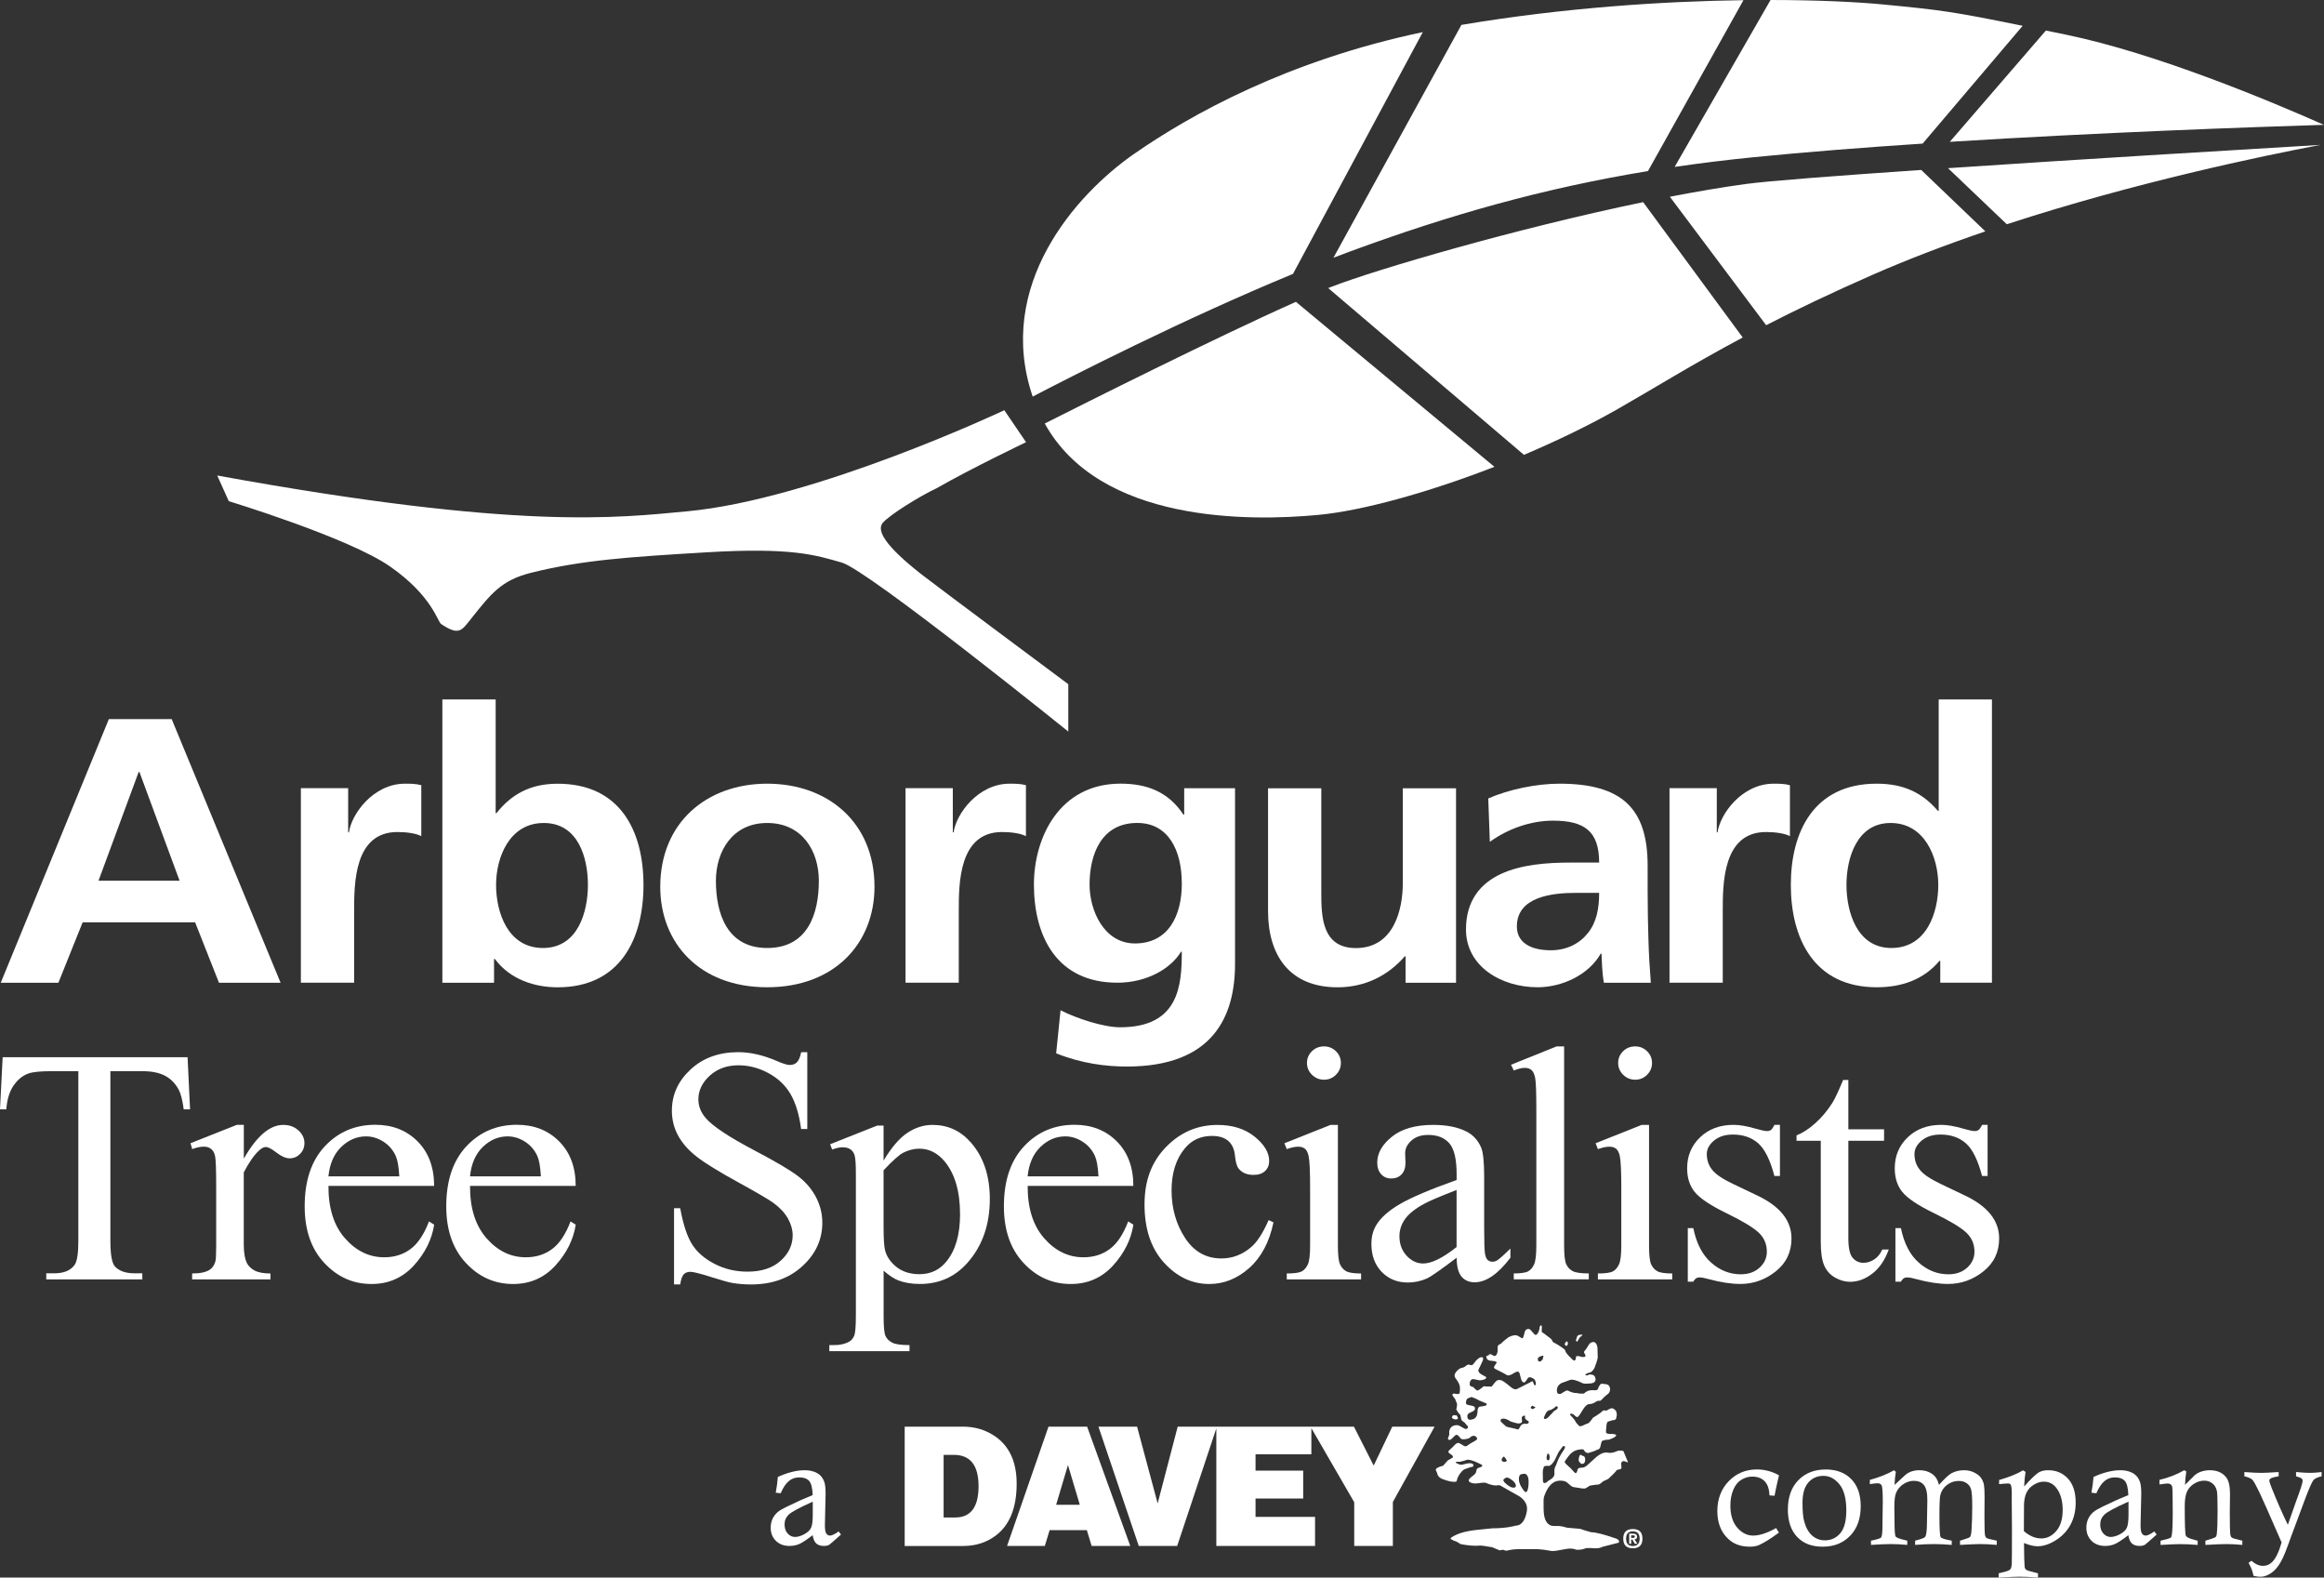 <?xml version="1.0" encoding="UTF-8"?><svg id="Layer_2" xmlns="http://www.w3.org/2000/svg" viewBox="0 0 561.24 380.87"><rect x="0" y="0" width="561.24" height="380.87" fill="#333333" stroke="none"/><defs><style>.cls-1{fill:#fff;}</style></defs><path class="cls-1" d="M52.46,114.8c72.94,13.29,96.74,10.2,113.43,8.65,30.98-2.87,76.65-24.41,76.65-24.41l5.25,7.72s-12.98,6.18-21.63,11.13c-4.02,1.86-11.44,6.49-12.98,8.35-1.55,1.85,.62,5.56,9.27,12.36,3.11,2.45,35.54,26.58,35.54,26.58v11.44s-48.34-38.98-54.7-40.8c-6.36-1.82-12.05-3.71-32.76-2.47-18.68,1.12-29.98,1.86-42.34,4.95-7.13,1.78-9.64,5.1-14.22,10.82-2.47,3.09-3.01,4.49-7.42,1.55-.93-.62-2.16-6.8-12.36-13.91-10-6.97-38.94-15.76-38.94-15.76l-2.78-6.18Z"/><path class="cls-1" d="M326.18,60.66c23.94-8.8,46.46-15.19,71.8-19.36L421.04,.04c-19.29,.26-43.43,1.81-68.11,5.97l-30.91,56.22c1.39-.53,2.78-1.07,4.15-1.57Zm97.29-22.7c12.55-1.26,26.57-2.35,40.84-3.29l24.16-28.44c-17.04-3.47-19.65-3.79-33.79-5.16-5.99-.58-15.44-1.06-27.1-1.07l-23.16,40.3c6.15-.9,12.48-1.69,19.04-2.34ZM343.61,7.75c-32.78,6.9-56.12,19.95-69.73,29.4-14.13,9.82-33.6,31.8-24.49,58.6,8.53-4.45,36.24-18.65,62.86-29.62l31.35-58.37Zm217.63,22.4c-12.95-5.75-40.52-17.29-62.36-21.79-1.7-.35-3.3-.68-4.8-.99l-23.21,26.87c36.35-2.27,73.1-3.57,90.37-4.1Zm-239.52,39.02c-.3,.12-.64,.25-.96,.38l47.27,40.26c7.85-3.33,15.59-7.05,22.61-11.04,8.77-4.99,17.66-10.59,30.22-17.29l-24.04-32.68c-30.97,6.42-64.48,16.27-75.09,20.37Zm162.92-15.03c30.87-10.08,61.54-16.47,75.76-19.16-21.83,1.3-59.2,3.55-89.96,5.62l14.21,13.55Zm-232.34,48.1c13.27,23.99,49.29,23.67,66.18,22.06,10.41-.99,26.28-5.33,42.42-11.6l-47.94-39.83c-18.99,8.45-51.16,24.58-60.66,29.38Zm169.15-57.8c-5.72,.79-11.86,1.84-18.18,3.06l23.25,31.01c7.23-3.71,15.62-7.74,25.73-12.18,8.71-3.82,17.93-7.31,27.21-10.47l-15.49-14.83c-20.5,1.4-37.11,2.66-42.52,3.41Z"/><g><path class="cls-1" d="M26.29,173.61h15.17l26.3,63.65h-14.88l-5.76-14.59H19.96l-5.86,14.59H.18l26.11-63.65Zm7.39,12.76h-.19l-9.7,26.26h19.58l-9.7-26.26Z"/><path class="cls-1" d="M72.66,190.29h11.42v10.67h.19c.58-4.38,5.86-11.76,13.53-11.76,1.25,0,2.59,0,3.94,.36v12.31c-1.15-.64-3.46-1-5.76-1-10.46,0-10.46,12.4-10.46,19.15v17.23h-12.86v-46.96Z"/><path class="cls-1" d="M106.84,168.87h12.86v27.45h.19c3.55-4.47,8.06-7.11,14.78-7.11,15.17,0,20.73,11.49,20.73,24.44s-5.57,24.71-20.73,24.71c-5.47,0-11.42-1.82-15.17-6.84h-.19v5.74h-12.48v-68.39Zm24.29,60c8.45,0,10.85-8.75,10.85-15.23s-2.3-14.95-10.66-14.95-11.52,8.39-11.52,14.95,2.79,15.23,11.33,15.23Z"/><path class="cls-1" d="M185.27,189.2c14.69,0,25.92,9.39,25.92,24.89,0,13.5-9.5,24.26-25.92,24.26s-25.82-10.76-25.82-24.26c0-15.5,11.23-24.89,25.82-24.89Zm0,39.67c9.89,0,12.48-8.39,12.48-16.23,0-7.2-4.03-13.95-12.48-13.95s-12.38,6.93-12.38,13.95c0,7.75,2.59,16.23,12.38,16.23Z"/><path class="cls-1" d="M218.68,190.29h11.42v10.67h.19c.58-4.38,5.86-11.76,13.53-11.76,1.25,0,2.59,0,3.94,.36v12.31c-1.15-.64-3.46-1-5.76-1-10.46,0-10.46,12.4-10.46,19.15v17.23h-12.86v-46.96Z"/><path class="cls-1" d="M298.26,190.29v42.4c0,12.77-5.38,24.8-26.11,24.8-5.09,0-10.94-.73-17.09-3.19l1.06-10.4c3.94,2.01,10.37,4.11,14.4,4.11,14.21,0,14.88-10.12,14.88-18.24h-.19c-2.4,4.01-8.16,7.48-15.36,7.48-14.59,0-20.16-11.12-20.16-23.71,0-11.31,6.14-24.35,20.93-24.35,6.53,0,11.62,2.1,15.17,7.48h.19v-6.38h12.29Zm-12.86,22.98c0-8.02-3.26-14.59-10.75-14.59-8.73,0-11.52,7.66-11.52,14.87,0,6.38,3.55,14.22,10.95,14.22,8.06,0,11.33-6.66,11.33-14.5Z"/><path class="cls-1" d="M351.63,237.26h-12.19v-6.38h-.19c-3.93,4.56-9.5,7.48-16.22,7.48-11.71,0-16.8-7.84-16.8-18.42v-29.63h12.86v25.08c0,5.75,.09,13.5,8.35,13.5,9.31,0,11.33-9.57,11.33-15.59v-22.98h12.86v46.96Z"/><path class="cls-1" d="M359.41,192.76c4.99-2.19,11.71-3.56,17.18-3.56,15.07,0,21.31,5.93,21.31,19.79v6.02c0,4.74,.09,8.3,.19,11.76,.1,3.56,.29,6.84,.58,10.49h-11.33c-.48-2.46-.48-5.56-.58-7.02h-.19c-2.97,5.2-9.41,8.11-15.26,8.11-8.74,0-17.28-5.02-17.28-13.95,0-7.02,3.55-11.13,8.45-13.41,4.89-2.28,11.23-2.74,16.61-2.74h7.1c0-7.57-3.55-10.12-11.14-10.12-5.47,0-10.94,2-15.26,5.11l-.38-10.49Zm15.07,36.66c3.94,0,7.01-1.64,9.02-4.19,2.11-2.64,2.69-6.02,2.69-9.67h-5.57c-5.76,0-14.3,.91-14.3,8.12,0,4.01,3.55,5.74,8.16,5.74Z"/><path class="cls-1" d="M403.18,190.29h11.42v10.67h.19c.57-4.38,5.86-11.76,13.53-11.76,1.25,0,2.59,0,3.94,.36v12.31c-1.15-.64-3.45-1-5.76-1-10.46,0-10.46,12.4-10.46,19.15v17.23h-12.86v-46.96Z"/><path class="cls-1" d="M468.57,231.97h-.19c-3.84,4.56-9.12,6.38-15.17,6.38-15.17,0-20.73-11.85-20.73-24.71s5.57-24.44,20.73-24.44c6.43,0,10.94,2.1,14.79,6.56h.19v-26.9h12.86v68.39h-12.48v-5.29Zm-11.81-3.1c8.54,0,11.33-8.57,11.33-15.23s-3.26-14.95-11.52-14.95-10.65,8.66-10.65,14.95,2.4,15.23,10.85,15.23Z"/></g><g><path class="cls-1" d="M45.3,255.25l.6,12.58h-1.53c-.3-2.21-.7-3.8-1.21-4.75-.83-1.53-1.94-2.66-3.33-3.38-1.38-.72-3.2-1.09-5.46-1.09h-7.71v40.97c0,3.29,.36,5.35,1.09,6.17,1.02,1.11,2.6,1.66,4.72,1.66h1.9v1.46H11.17v-1.46h1.94c2.31,0,3.95-.68,4.92-2.05,.59-.84,.89-2.77,.89-5.78v-40.97h-6.58c-2.55,0-4.37,.18-5.45,.55-1.4,.5-2.6,1.46-3.59,2.89-1,1.42-1.59,3.35-1.78,5.77H0l.64-12.58H45.3Z"/><path class="cls-1" d="M58.88,271.58v8.15c3.09-5.43,6.27-8.15,9.52-8.15,1.48,0,2.7,.44,3.67,1.33,.97,.88,1.45,1.9,1.45,3.06,0,1.03-.35,1.9-1.05,2.61-.7,.71-1.53,1.07-2.5,1.07s-2-.46-3.17-1.36c-1.17-.91-2.04-1.37-2.6-1.37-.49,0-1.01,.26-1.58,.79-1.21,1.08-2.46,2.86-3.75,5.34v17.36c0,2,.26,3.52,.77,4.55,.35,.71,.97,1.3,1.85,1.78,.89,.47,2.17,.71,3.83,.71v1.42h-18.92v-1.42c1.88,0,3.28-.29,4.2-.87,.67-.42,1.14-1.09,1.41-2.02,.13-.45,.2-1.73,.2-3.84v-14.04c0-4.22-.09-6.73-.26-7.54-.17-.8-.5-1.39-.97-1.76-.47-.37-1.05-.55-1.75-.55-.83,0-1.78,.2-2.82,.59l-.4-1.42,11.18-4.43h1.69Z"/><path class="cls-1" d="M79.32,286.29c-.03,5.38,1.3,9.6,3.99,12.66,2.69,3.06,5.85,4.59,9.48,4.59,2.42,0,4.53-.65,6.31-1.96,1.79-1.3,3.29-3.54,4.5-6.7l1.25,.79c-.56,3.61-2.21,6.9-4.92,9.87-2.72,2.97-6.12,4.45-10.21,4.45-4.44,0-8.24-1.69-11.4-5.08-3.16-3.39-4.74-7.94-4.74-13.66,0-6.2,1.62-11.03,4.86-14.5,3.24-3.46,7.31-5.2,12.2-5.2,4.14,0,7.54,1.34,10.21,4.01,2.66,2.68,3.99,6.26,3.99,10.74h-25.54Zm0-2.29h17.11c-.13-2.32-.42-3.95-.85-4.9-.67-1.48-1.67-2.64-3-3.48-1.33-.84-2.72-1.27-4.18-1.27-2.23,0-4.23,.85-5.99,2.55-1.76,1.7-2.79,4.07-3.09,7.1Z"/><path class="cls-1" d="M113.51,286.29c-.03,5.38,1.3,9.6,3.99,12.66,2.69,3.06,5.85,4.59,9.48,4.59,2.42,0,4.53-.65,6.31-1.96,1.79-1.3,3.29-3.54,4.5-6.7l1.25,.79c-.56,3.61-2.21,6.9-4.92,9.87-2.72,2.97-6.12,4.45-10.21,4.45-4.44,0-8.24-1.69-11.4-5.08-3.16-3.39-4.74-7.94-4.74-13.66,0-6.2,1.62-11.03,4.86-14.5,3.24-3.46,7.31-5.2,12.2-5.2,4.14,0,7.54,1.34,10.21,4.01,2.66,2.68,3.99,6.26,3.99,10.74h-25.54Zm0-2.29h17.11c-.13-2.32-.42-3.95-.85-4.9-.67-1.48-1.68-2.64-3-3.48-1.33-.84-2.72-1.27-4.18-1.27-2.23,0-4.23,.85-5.99,2.55-1.76,1.7-2.79,4.07-3.09,7.1Z"/><path class="cls-1" d="M194.96,254.02v18.55h-1.49c-.48-3.56-1.35-6.39-2.6-8.5-1.25-2.11-3.03-3.78-5.35-5.02-2.31-1.24-4.7-1.86-7.18-1.86-2.8,0-5.11,.84-6.94,2.51-1.83,1.67-2.74,3.58-2.74,5.71,0,1.63,.58,3.12,1.73,4.47,1.67,1.98,5.63,4.62,11.9,7.91,5.11,2.69,8.6,4.75,10.47,6.19,1.87,1.44,3.31,3.13,4.32,5.08,1.01,1.95,1.51,4,1.51,6.13,0,4.06-1.61,7.56-4.82,10.5-3.21,2.94-7.35,4.41-12.4,4.41-1.59,0-3.08-.12-4.48-.36-.83-.13-2.56-.61-5.18-1.44-2.62-.83-4.28-1.25-4.98-1.25s-1.21,.2-1.59,.59c-.39,.39-.68,1.21-.87,2.45h-1.49v-18.39h1.49c.7,3.85,1.64,6.73,2.82,8.64,1.18,1.91,2.99,3.5,5.43,4.77,2.43,1.27,5.1,1.9,8.01,1.9,3.36,0,6.02-.87,7.97-2.61,1.95-1.74,2.93-3.8,2.93-6.17,0-1.32-.37-2.65-1.11-3.99-.74-1.34-1.89-2.6-3.45-3.76-1.05-.79-3.91-2.47-8.59-5.04-4.68-2.57-8.01-4.62-9.98-6.15-1.98-1.53-3.48-3.22-4.5-5.06-1.02-1.85-1.54-3.88-1.54-6.09,0-3.85,1.51-7.16,4.52-9.95,3.01-2.78,6.84-4.17,11.5-4.17,2.9,0,5.98,.7,9.24,2.1,1.51,.66,2.57,.99,3.19,.99,.7,0,1.27-.2,1.71-.61,.44-.41,.8-1.23,1.07-2.47h1.49Z"/><path class="cls-1" d="M200.47,276.25l11.38-4.51h1.53v8.46c1.91-3.19,3.82-5.42,5.75-6.7,1.92-1.28,3.95-1.92,6.07-1.92,3.71,0,6.8,1.42,9.28,4.27,3.04,3.48,4.56,8.02,4.56,13.61,0,6.25-1.83,11.42-5.48,15.5-3.01,3.35-6.81,5.02-11.38,5.02-1.99,0-3.71-.28-5.16-.83-1.07-.4-2.29-1.19-3.63-2.37v11.04c0,2.48,.15,4.05,.46,4.73,.31,.67,.85,1.21,1.62,1.6,.77,.4,2.16,.59,4.17,.59v1.46h-19.36v-1.46h1.01c1.48,.03,2.74-.25,3.79-.83,.51-.29,.91-.76,1.19-1.4,.28-.65,.42-2.29,.42-4.92v-34.25c0-2.35-.11-3.84-.32-4.47-.21-.63-.56-1.11-1.03-1.42-.47-.32-1.11-.47-1.92-.47-.64,0-1.47,.18-2.46,.55l-.48-1.27Zm12.91,6.29v13.53c0,2.93,.12,4.85,.36,5.77,.38,1.53,1.3,2.87,2.76,4.04,1.47,1.16,3.32,1.74,5.55,1.74,2.69,0,4.87-1.03,6.53-3.09,2.18-2.69,3.27-6.47,3.27-11.35,0-5.54-1.24-9.79-3.71-12.77-1.72-2.06-3.76-3.09-6.13-3.09-1.29,0-2.57,.32-3.83,.95-.97,.47-2.57,1.9-4.8,4.27Z"/><path class="cls-1" d="M248.18,286.29c-.03,5.38,1.3,9.6,3.99,12.66,2.69,3.06,5.85,4.59,9.48,4.59,2.42,0,4.53-.65,6.31-1.96,1.79-1.3,3.29-3.54,4.5-6.7l1.25,.79c-.56,3.61-2.21,6.9-4.92,9.87-2.72,2.97-6.12,4.45-10.21,4.45-4.44,0-8.24-1.69-11.4-5.08-3.16-3.39-4.74-7.94-4.74-13.66,0-6.2,1.62-11.03,4.86-14.5,3.24-3.46,7.31-5.2,12.2-5.2,4.14,0,7.54,1.34,10.21,4.01,2.66,2.68,3.99,6.26,3.99,10.74h-25.54Zm0-2.29h17.1c-.13-2.32-.42-3.95-.85-4.9-.67-1.48-1.68-2.64-3-3.48-1.33-.84-2.72-1.27-4.18-1.27-2.23,0-4.23,.85-5.99,2.55-1.76,1.7-2.79,4.07-3.09,7.1Z"/><path class="cls-1" d="M307.54,295.11c-1,4.77-2.95,8.44-5.85,11.02-2.9,2.57-6.12,3.86-9.64,3.86-4.2,0-7.85-1.73-10.97-5.18-3.12-3.45-4.68-8.12-4.68-14s1.73-10.32,5.18-13.88c3.46-3.56,7.6-5.34,12.45-5.34,3.63,0,6.62,.94,8.96,2.83,2.34,1.89,3.51,3.84,3.51,5.87,0,1-.33,1.81-.99,2.43-.66,.62-1.58,.93-2.77,.93-1.59,0-2.78-.5-3.59-1.5-.46-.55-.76-1.61-.91-3.16-.15-1.56-.69-2.74-1.63-3.56-.94-.79-2.25-1.19-3.91-1.19-2.69,0-4.86,.97-6.5,2.93-2.18,2.58-3.27,6-3.27,10.24s1.08,8.14,3.25,11.45c2.16,3.31,5.09,4.96,8.77,4.96,2.63,0,5-.88,7.1-2.65,1.48-1.21,2.92-3.41,4.32-6.61l1.17,.55Z"/><path class="cls-1" d="M323.1,271.58v29.11c0,2.27,.17,3.78,.5,4.53,.34,.75,.83,1.31,1.49,1.68,.66,.37,1.86,.55,3.61,.55v1.42h-17.95v-1.42c1.8,0,3.01-.17,3.63-.51,.62-.34,1.11-.91,1.47-1.7,.36-.79,.54-2.31,.54-4.55v-13.96c0-3.93-.12-6.47-.36-7.63-.19-.84-.48-1.43-.89-1.76-.41-.33-.96-.5-1.65-.5-.76,0-1.67,.2-2.74,.59l-.57-1.42,11.13-4.43h1.78Zm-3.35-18.95c1.13,0,2.09,.39,2.88,1.17,.79,.78,1.19,1.72,1.19,2.83s-.4,2.05-1.19,2.85c-.79,.79-1.75,1.19-2.88,1.19s-2.1-.4-2.91-1.19c-.8-.79-1.21-1.74-1.21-2.85s.4-2.05,1.19-2.83c.79-.78,1.77-1.17,2.92-1.17Z"/><path class="cls-1" d="M351.76,303.66c-3.79,2.87-6.17,4.54-7.14,4.98-1.45,.66-3,.99-4.64,.99-2.55,0-4.66-.86-6.31-2.57-1.65-1.71-2.48-3.97-2.48-6.76,0-1.77,.41-3.3,1.21-4.59,1.1-1.79,3.02-3.48,5.75-5.06,2.73-1.58,7.27-3.51,13.62-5.77v-1.42c0-3.61-.59-6.09-1.76-7.44-1.17-1.34-2.87-2.02-5.1-2.02-1.7,0-3.04,.45-4.04,1.35-1.02,.9-1.53,1.92-1.53,3.08l.08,2.29c0,1.21-.32,2.15-.95,2.81-.63,.66-1.46,.99-2.48,.99s-1.81-.34-2.44-1.03c-.63-.69-.95-1.62-.95-2.81,0-2.27,1.18-4.35,3.55-6.25,2.37-1.9,5.69-2.85,9.96-2.85,3.28,0,5.97,.54,8.07,1.62,1.59,.82,2.76,2.1,3.51,3.84,.48,1.13,.73,3.46,.73,6.96v12.3c0,3.46,.07,5.57,.2,6.35,.13,.78,.36,1.3,.67,1.56,.31,.26,.67,.4,1.07,.4,.43,0,.81-.09,1.13-.28,.56-.34,1.65-1.3,3.27-2.89v2.21c-3.01,3.96-5.89,5.93-8.63,5.93-1.32,0-2.37-.45-3.15-1.34-.78-.9-1.18-2.43-1.21-4.59Zm0-2.57v-13.8c-4.06,1.58-6.68,2.7-7.87,3.36-2.13,1.16-3.65,2.37-4.56,3.64s-1.37,2.65-1.37,4.15c0,1.9,.58,3.47,1.73,4.72,1.16,1.25,2.49,1.88,3.99,1.88,2.04,0,4.73-1.32,8.07-3.96Z"/><path class="cls-1" d="M377.73,252.63v48.05c0,2.27,.17,3.77,.5,4.51,.34,.74,.85,1.3,1.55,1.68,.7,.38,2,.57,3.91,.57v1.42h-18.12v-1.42c1.7,0,2.85-.17,3.47-.51,.62-.34,1.1-.91,1.45-1.7,.35-.79,.53-2.31,.53-4.55v-32.91c0-4.09-.1-6.6-.28-7.53-.19-.94-.49-1.58-.91-1.92-.42-.34-.95-.51-1.59-.51-.7,0-1.59,.21-2.66,.63l-.68-1.38,11.01-4.43h1.82Z"/><path class="cls-1" d="M398.24,271.58v29.11c0,2.27,.17,3.78,.5,4.53,.34,.75,.83,1.31,1.49,1.68,.66,.37,1.86,.55,3.61,.55v1.42h-17.95v-1.42c1.8,0,3.01-.17,3.63-.51,.62-.34,1.11-.91,1.47-1.7,.36-.79,.55-2.31,.55-4.55v-13.96c0-3.93-.12-6.47-.36-7.63-.19-.84-.49-1.43-.89-1.76-.4-.33-.95-.5-1.65-.5-.75,0-1.67,.2-2.74,.59l-.57-1.42,11.13-4.43h1.78Zm-3.35-18.95c1.13,0,2.09,.39,2.88,1.17,.79,.78,1.19,1.72,1.19,2.83s-.4,2.05-1.19,2.85c-.79,.79-1.75,1.19-2.88,1.19s-2.1-.4-2.9-1.19c-.8-.79-1.21-1.74-1.21-2.85s.4-2.05,1.19-2.83c.79-.78,1.77-1.17,2.92-1.17Z"/><path class="cls-1" d="M429.85,271.58v12.34h-1.33c-1.02-3.87-2.33-6.51-3.93-7.91-1.6-1.4-3.64-2.1-6.11-2.1-1.88,0-3.4,.49-4.56,1.46-1.16,.98-1.73,2.06-1.73,3.24,0,1.48,.43,2.74,1.29,3.8,.83,1.08,2.53,2.23,5.08,3.44l5.89,2.81c5.46,2.61,8.19,6.05,8.19,10.32,0,3.3-1.27,5.95-3.81,7.97-2.54,2.02-5.39,3.03-8.53,3.03-2.26,0-4.84-.4-7.74-1.19-.89-.26-1.62-.39-2.18-.39-.62,0-1.1,.34-1.45,1.03h-1.33v-12.93h1.33c.75,3.69,2.19,6.47,4.32,8.34,2.12,1.87,4.51,2.81,7.14,2.81,1.86,0,3.37-.54,4.54-1.6,1.17-1.07,1.76-2.35,1.76-3.86,0-1.82-.65-3.35-1.96-4.59-1.31-1.24-3.91-2.81-7.81-4.71-3.9-1.9-6.45-3.61-7.67-5.14-1.21-1.5-1.81-3.4-1.81-5.7,0-2.98,1.04-5.47,3.12-7.47,2.09-2,4.78-3.01,8.09-3.01,1.45,0,3.21,.3,5.29,.91,1.37,.39,2.29,.59,2.74,.59,.43,0,.77-.09,1.01-.28,.24-.19,.52-.59,.85-1.23h1.33Z"/><path class="cls-1" d="M446.37,260.74v11.9h8.63v2.77h-8.63v23.49c0,2.35,.34,3.93,1.03,4.75,.69,.82,1.57,1.22,2.64,1.22,.89,0,1.75-.27,2.58-.81,.83-.54,1.48-1.34,1.94-2.39h1.57c-.94,2.58-2.27,4.53-3.99,5.83-1.72,1.31-3.5,1.96-5.33,1.96-1.24,0-2.45-.34-3.63-1.01-1.19-.67-2.06-1.63-2.62-2.89-.56-1.25-.85-3.18-.85-5.79v-24.36h-5.85v-1.3c1.48-.58,2.99-1.56,4.54-2.95,1.55-1.39,2.92-3.03,4.13-4.93,.62-1,1.48-2.83,2.58-5.5h1.25Z"/><path class="cls-1" d="M480,271.58v12.34h-1.33c-1.02-3.87-2.33-6.51-3.93-7.91-1.6-1.4-3.64-2.1-6.11-2.1-1.88,0-3.4,.49-4.56,1.46-1.16,.98-1.73,2.06-1.73,3.24,0,1.48,.43,2.74,1.29,3.8,.83,1.08,2.53,2.23,5.08,3.44l5.89,2.81c5.46,2.61,8.19,6.05,8.19,10.32,0,3.3-1.27,5.95-3.81,7.97-2.54,2.02-5.38,3.03-8.53,3.03-2.26,0-4.84-.4-7.75-1.19-.89-.26-1.61-.39-2.18-.39-.62,0-1.1,.34-1.45,1.03h-1.33v-12.93h1.33c.75,3.69,2.19,6.47,4.32,8.34,2.12,1.87,4.5,2.81,7.14,2.81,1.86,0,3.37-.54,4.54-1.6,1.17-1.07,1.76-2.35,1.76-3.86,0-1.82-.65-3.35-1.96-4.59-1.3-1.24-3.91-2.81-7.81-4.71-3.9-1.9-6.45-3.61-7.67-5.14-1.21-1.5-1.81-3.4-1.81-5.7,0-2.98,1.04-5.47,3.13-7.47,2.08-2,4.78-3.01,8.09-3.01,1.45,0,3.21,.3,5.29,.91,1.37,.39,2.29,.59,2.74,.59,.43,0,.77-.09,1.01-.28,.24-.19,.52-.59,.85-1.23h1.33Z"/></g><g><path class="cls-1" d="M188.54,360.51l-1.2-.13c.24-1.28,.41-2.55,.51-3.81,2.39-1.08,4.55-1.62,6.48-1.62,.83,0,1.59,.12,2.26,.36,.68,.24,1.21,.57,1.6,.99,.39,.42,.69,.93,.89,1.52,.2,.59,.3,1.53,.3,2.81l-.17,7.6c0,1.03,.12,1.7,.35,2.02,.23,.32,.53,.48,.9,.48,.44,0,1.13-.33,2.07-1l.57,.75c-1.73,1.54-2.67,2.36-2.83,2.46-.34,.2-.77,.29-1.29,.29-.8,0-1.41-.2-1.85-.59-.44-.4-.73-1.07-.87-2.01-1.47,1.13-2.56,1.85-3.28,2.15-.71,.3-1.48,.45-2.32,.45-1.36,0-2.46-.41-3.29-1.24-.84-.83-1.25-1.88-1.25-3.17,0-.78,.15-1.49,.44-2.12,.29-.63,.72-1.19,1.27-1.66,.43-.36,1.15-.78,2.17-1.28,2.39-1.17,4.48-2.1,6.26-2.81-.06-1.73-.35-2.87-.86-3.43-.51-.56-1.3-.84-2.37-.84-1,0-1.87,.31-2.58,.93-.72,.62-1.36,1.59-1.92,2.91Zm7.74,2.03c-3.2,1.43-5.14,2.48-5.81,3.13-.67,.65-1,1.44-1,2.36s.25,1.65,.75,2.2c.5,.55,1.09,.83,1.77,.83s1.46-.23,2.27-.68c.82-.45,1.36-.97,1.62-1.55,.26-.58,.4-1.62,.4-3.15v-3.15Z"/><g><path class="cls-1" d="M428.55,361.12l-1.23-.1c-.05-1.54-.44-2.68-1.17-3.42-.73-.74-1.72-1.11-2.99-1.11-.91,0-1.77,.25-2.61,.75-.83,.5-1.49,1.3-1.96,2.42-.47,1.12-.71,2.39-.71,3.81,0,2.28,.55,4.06,1.66,5.34,1.11,1.28,2.39,1.92,3.85,1.92,1.53,0,3.37-.61,5.53-1.82l.69,1.1c-1.92,1.42-3.53,2.42-4.8,3-.61,.27-1.36,.4-2.24,.4-2.15,0-3.88-.62-5.21-1.88-1.75-1.65-2.63-3.89-2.63-6.72s.92-5.33,2.76-7.22c1.84-1.89,4.11-2.83,6.81-2.83,1.84,0,3.61,.47,5.32,1.41-.08,.42-.21,.95-.37,1.61-.21,.87-.44,1.98-.7,3.32Z"/><path class="cls-1" d="M431.77,364.4c0-2.96,.84-5.31,2.52-7.04,1.68-1.73,3.89-2.59,6.63-2.59,2.59,0,4.65,.78,6.16,2.33,1.52,1.56,2.28,3.73,2.28,6.52,0,3.01-.85,5.4-2.55,7.15-1.7,1.76-3.9,2.64-6.61,2.64s-4.68-.78-6.18-2.35c-1.5-1.57-2.26-3.79-2.26-6.67Zm3.53-1.6c0,2.01,.13,3.48,.39,4.44,.41,1.54,1.05,2.7,1.93,3.48,.88,.77,1.9,1.16,3.07,1.16,1.51,0,2.76-.57,3.73-1.71,.97-1.14,1.46-2.98,1.46-5.51,0-2.84-.55-4.94-1.65-6.3-1.1-1.36-2.4-2.05-3.89-2.05s-2.69,.54-3.63,1.6c-.94,1.07-1.41,2.7-1.41,4.89Z"/><path class="cls-1" d="M451.56,358.31v-1.02c2.28-.63,4.23-1.4,5.84-2.33l.44,.38c-.17,.98-.27,2.03-.31,3.16l2.66-2.46c.33-.29,.73-.53,1.21-.72,.66-.24,1.36-.37,2.09-.37,1.36,0,2.49,.37,3.39,1.1,.65,.53,1.11,1.34,1.38,2.44,1.36-1.52,2.36-2.45,2.98-2.79,.93-.5,1.96-.75,3.07-.75,.92,0,1.76,.19,2.51,.58,.76,.38,1.3,.83,1.64,1.34,.34,.51,.56,1.05,.66,1.62,.1,.57,.15,1.51,.15,2.8l-.03,5.04c0,2.51,.05,3.98,.15,4.4,.06,.27,.19,.47,.38,.6,.2,.13,1.01,.34,2.44,.63v1.02c-1.54-.14-2.85-.2-3.93-.2-.94,0-2.59,.07-4.94,.2v-1.02c.23-.07,.41-.13,.53-.16,1.1-.32,1.73-.57,1.9-.75,.16-.18,.28-.69,.34-1.54,.12-1.7,.18-3.64,.18-5.81s-.09-3.45-.27-4.09c-.18-.64-.53-1.15-1.06-1.52-.53-.37-1.17-.55-1.93-.55-1.05,0-1.99,.32-2.82,.95-.83,.63-1.37,1.44-1.62,2.44-.15,.53-.22,2.18-.22,4.96,0,3.18,.1,4.91,.29,5.21,.2,.29,1.09,.58,2.68,.86v1.02c-1.6-.14-3.05-.2-4.36-.2s-2.84,.07-4.48,.2v-1.02l.48-.13c1.16-.31,1.81-.57,1.96-.81,.27-.42,.41-1.56,.42-3.44l.09-5.44c0-1.75-.28-2.96-.84-3.63-.56-.67-1.36-1-2.4-1-.87,0-1.71,.26-2.51,.77-.81,.52-1.4,1.21-1.78,2.08-.29,.66-.44,1.79-.44,3.38l.04,3.2c0,2.39,.09,3.72,.26,4,.17,.27,.9,.57,2.19,.87,.15,.02,.35,.07,.63,.15v1.02c-1.47-.14-2.79-.2-3.97-.2-1.09,0-2.69,.07-4.79,.2v-1.02c1.44-.29,2.25-.55,2.44-.75,.22-.28,.33-1.19,.33-2.73v-.5l.08-5.39c0-2.34-.09-3.68-.29-4-.19-.33-.52-.49-.98-.49-.37,0-.99,.07-1.86,.21Z"/><path class="cls-1" d="M482.78,358.33v-1.02c2.54-.74,4.46-1.52,5.77-2.33l.61,.37c-.17,1.07-.28,2.25-.33,3.53,1.56-1.78,2.73-2.91,3.51-3.39,.59-.36,1.35-.54,2.28-.54,1.95,0,3.54,.68,4.79,2.03,1.24,1.35,1.86,3.28,1.86,5.78,0,2.02-.42,3.8-1.25,5.34-.83,1.54-2.02,2.79-3.56,3.76-1.54,.97-3.01,1.45-4.42,1.45-.45,0-.95-.07-1.5-.2-.55-.14-1.13-.33-1.75-.59,.03,3.25,.08,5.17,.15,5.74,.05,.32,.17,.55,.35,.71s.89,.38,2.11,.67c.17,.04,.43,.1,.77,.2v1.02c-1.9-.14-3.38-.2-4.46-.2-.87,0-2.55,.07-5.04,.2v-1.02l.88-.22c1.05-.24,1.69-.47,1.91-.72,.22-.24,.35-.73,.38-1.47,.03-.49,.04-3.32,.04-8.48l-.06-7.62,.02-.61c0-1.23-.09-2-.27-2.3-.11-.18-.33-.27-.66-.27-.36,0-1.07,.05-2.14,.16Zm5.97,11.31c.67,.59,1.36,1.03,2.06,1.33,.7,.3,1.43,.45,2.18,.45,1.36,0,2.55-.6,3.59-1.79,1.03-1.19,1.55-2.89,1.55-5.1s-.52-4.05-1.56-5.35c-.77-.98-1.77-1.47-3.01-1.47-.81,0-1.61,.25-2.4,.74-.8,.49-1.38,1.12-1.76,1.9-.38,.78-.58,1.75-.61,2.93l-.03,6.35Z"/><path class="cls-1" d="M506.27,360.51l-1.2-.13c.24-1.28,.41-2.55,.51-3.81,2.39-1.08,4.55-1.62,6.48-1.62,.83,0,1.59,.12,2.26,.36,.67,.24,1.21,.57,1.6,.99,.39,.42,.69,.93,.89,1.52,.2,.59,.3,1.53,.3,2.81l-.17,7.6c0,1.03,.12,1.7,.35,2.02,.23,.32,.53,.48,.9,.48,.44,0,1.13-.33,2.07-1l.57,.75c-1.73,1.54-2.67,2.36-2.83,2.46-.34,.2-.77,.29-1.29,.29-.8,0-1.41-.2-1.85-.59-.44-.4-.72-1.07-.87-2.01-1.47,1.13-2.57,1.85-3.28,2.15-.71,.3-1.49,.45-2.32,.45-1.36,0-2.46-.41-3.29-1.24-.83-.83-1.25-1.88-1.25-3.17,0-.78,.15-1.49,.44-2.12,.29-.63,.72-1.19,1.27-1.66,.43-.36,1.15-.78,2.17-1.28,2.39-1.17,4.48-2.1,6.26-2.81-.06-1.73-.35-2.87-.86-3.43-.52-.56-1.31-.84-2.37-.84-1,0-1.87,.31-2.58,.93-.71,.62-1.36,1.59-1.92,2.91Zm7.74,2.03c-3.2,1.43-5.14,2.48-5.81,3.13-.67,.65-1,1.44-1,2.36s.25,1.65,.76,2.2c.5,.55,1.09,.83,1.77,.83s1.46-.23,2.28-.68c.82-.45,1.36-.97,1.62-1.55,.26-.58,.4-1.62,.4-3.15v-3.15Z"/><path class="cls-1" d="M521.5,358.36v-1.08c2.2-.52,4.2-1.29,5.99-2.33l.5,.31c-.17,1.04-.28,2.11-.31,3.22l2.34-2.32c.39-.34,.85-.61,1.38-.81,.72-.27,1.48-.4,2.26-.4,1.75,0,3.08,.58,3.98,1.75,.6,.77,.9,2.1,.9,3.99l-.05,4.45c0,2.98,.04,4.74,.11,5.28,.06,.37,.18,.63,.35,.77,.17,.15,.75,.34,1.74,.57,.18,.05,.46,.12,.83,.2v1.02c-1.45-.14-2.74-.2-3.87-.2-.98,0-2.67,.07-5.05,.2v-1.02c1.43-.42,2.24-.7,2.42-.84,.18-.15,.29-.39,.32-.72,.14-1.21,.2-3.07,.2-5.57,0-2.67-.06-4.28-.16-4.83-.17-.81-.53-1.43-1.09-1.87-.55-.44-1.21-.66-1.99-.66s-1.61,.23-2.39,.71c-.79,.47-1.36,1.11-1.74,1.9-.37,.8-.56,1.97-.56,3.53,0,4.41,.09,6.8,.27,7.16,.19,.36,.9,.7,2.15,1.02,.16,.04,.39,.1,.7,.18v1.02c-1.64-.14-3.03-.2-4.14-.2s-2.69,.07-4.82,.2v-1.02c1.46-.34,2.29-.59,2.48-.75,.12-.1,.21-.36,.26-.77,.14-1.16,.2-2.75,.2-4.76,0-4.15-.04-6.41-.13-6.76-.14-.52-.5-.77-1.09-.77-.27,0-.69,.04-1.27,.13-.16,.02-.4,.05-.72,.09Z"/><path class="cls-1" d="M542.01,356.41v-1.02c1.9,.14,3.28,.2,4.14,.2,.65,0,2.03-.07,4.14-.2v1.02c-1.08,.18-1.74,.38-1.99,.57-.17,.12-.26,.29-.26,.48,0,.25,.2,.86,.59,1.84,1.32,3.3,2.61,6.24,3.88,8.82l1.93-5.5c1.09-2.92,1.64-4.62,1.64-5.08,0-.23-.06-.41-.17-.52-.16-.17-.46-.32-.9-.44-.12-.04-.3-.09-.52-.17v-1.02c1.55,.14,2.67,.2,3.37,.2,.85,0,1.78-.07,2.8-.2v1.02c-.95,.23-1.59,.52-1.92,.87-.33,.35-.97,1.74-1.9,4.18l-3.57,9.57c-1.04,2.97-1.83,4.93-2.38,5.9-.7,1.28-1.5,2.22-2.39,2.83-.9,.61-1.76,.92-2.58,.92-.43,0-.99-.07-1.69-.22-.18-.75-.34-1.3-.48-1.64-.13-.34-.38-.85-.73-1.51l.7-.5c.93,.82,1.86,1.23,2.77,1.23s1.61-.31,2.23-.93c.87-.87,1.63-2.44,2.28-4.72l-3.59-8.2c-1.13-2.6-2.1-4.64-2.91-6.12-.26-.47-.49-.78-.7-.94-.31-.25-.9-.49-1.78-.72Z"/></g><path class="cls-1" d="M218.48,344.43h14.1c2.95,0,5.58,.82,7.9,2.45,3.36,2.41,5.04,6.18,5.04,11.31,0,5.81-1.68,9.99-5.04,12.53-2.23,1.68-4.86,2.52-7.9,2.52h-14.1v-28.81Zm9.4,21.93h2.79c3.77,0,5.65-2.52,5.65-7.56s-2-7.56-5.99-7.56h-2.45v15.12Zm24.45,6.88h-9.13l10.01-28.81h9.33l10.42,28.81h-9.33l-1.16-3.82h-8.99l-1.16,3.82Zm2.72-9.94h5.72l-2.86-9.6-2.86,9.6Zm24.52-.34l-4.97-18.53h-9.33l9.74,28.81h9.27l9.6-28.81h-9.47l-4.84,18.53Zm37.12-18.53h-22.95v28.81h23.84v-7.02h-14.37v-4.43h11.51v-6.74h-11.51v-3.95h13.48v-6.68Zm19.68,18.19l10.08-18.19h-10.22l-4.49,9.4-4.77-9.4h-10.49l10.56,18.25v10.56h9.33v-10.63Zm57.96,11.17c-1.55,0-2.32-.77-2.32-2.32s.77-2.32,2.32-2.32,2.32,.77,2.32,2.32-.77,2.32-2.32,2.32Zm0-4.08c-1.09,0-1.63,.59-1.63,1.77s.54,1.77,1.63,1.77,1.64-.59,1.64-1.77-.54-1.77-1.64-1.77Zm-.41,3h-.48v-2.45h.89c.68,0,1.02,.25,1.02,.75,0,.41-.21,.61-.61,.61l.68,1.09h-.61l-.61-1.02h-.27v1.02Zm.48-1.43c.27,0,.41-.11,.41-.34,0-.18-.16-.27-.48-.27h-.41v.61h.48Z"/><path class="cls-1" d="M390.46,341.84c0-.64-.09-1.07-.27-1.29-.41-.45-.8-.64-1.16-.54-.45,.18-.8,.37-1.02,.54-.37,0-.61-.02-.75-.07-.32,.23-.57,.43-.75,.61-.77,.55-1.36,.93-1.77,1.16l-.68,.88c-.27,.36-.57,.57-.89,.61l-.75,.34c-.45,.23-.79,.3-1.02,.21-.59-.55-.95-1.02-1.09-1.43-.45-.54-.84-.98-1.15-1.29,0-.32,.25-.36,.75-.14,.09,.05,.24,.17,.44,.38,.2,.2,.4,.31,.58,.31s.58-.52,1.19-1.57c.61-1.05,1.19-1.57,1.74-1.57s1.16-.25,1.84-.75c.36-.05,.64-.07,.82-.07,.36-.32,.63-.59,.82-.82,.45-.41,.82-.7,1.09-.89,.27-.37,.41-.7,.41-1.03s-.12-.63-.34-.95c-.18-.18-.52-.3-1.02-.34-.64-.05-.91-.07-.82-.07-.41,.41-.66,.84-.75,1.29-.18,.27-.59,.37-1.22,.27-.87-.04-1.59,.23-2.18,.82-.77,.04-1.36,0-1.77-.14-.59,.05-1.32-.16-2.18-.61-.27,0-.6,.14-.99,.41-.38,.27-.62,.41-.71,.41-.59,.14-.88-.14-.88-.82,0-.77,.36-1.36,1.09-1.77,.36-.14,1.04-.39,2.04-.75,.59-.23,1.66,.05,3.2,.82,.41,.09,1.02,.09,1.84,0,.86-.09,1.25-.48,1.16-1.16-.09-.59-.4-.91-.92-.96-.52-.05-.67-.07-.44-.07-.23,.05-.36,.11-.41,.2-.36,.09-.61,.05-.75-.14,.5-.32,.95-.5,1.36-.55,.5-.36,.84-.8,1.02-1.32,.18-.52,.32-.92,.41-1.19,.18-.59,.27-.96,.27-1.09-.05-.95-.07-1.75-.07-2.38-.18-1.05-.61-1.47-1.29-1.29-.32,.09-.57,.27-.75,.54-.46,.77-.78,1.26-.99,1.47-.21,.21-.26,.4-.17,.58,.09,.14,.18,.29,.27,.48,.09,.27,.02,.43-.21,.48-.18,.05-.41,.05-.68,0-.41-.14-.75-.2-1.02-.2-.18,0-.3,.05-.34,.14,0,.64-.16,.95-.48,.95-.14,0-.57-.39-1.29-1.16-.37-.41-.59-.69-.68-.85-.09-.16-.18-.38-.27-.65-1-.77-1.93-1.36-2.79-1.77-.18-.23-.3-.43-.34-.61-.36-.36-.66-.61-.89-.75-.64-.5-1.13-.86-1.5-1.09-.05-.05-.06-.24-.03-.58,.02-.34,.03-.58,.03-.72-.05-.23-.16-.34-.34-.34-.18,.32-.27,.61-.27,.89-.05,.41-.21,.79-.48,1.16-.27,.36-.55,.36-.82,0-.59-.72-.98-1.11-1.16-1.16-.59-.05-.95,.21-1.09,.75-.22,1-.4,1.5-.54,1.5-.05,.05-.39-.14-1.02-.55-.55-.32-1.32-.23-2.31,.27-.87,.64-1.48,1.16-1.84,1.57l-.41,.2c-.27,.14-.41,.39-.41,.75v.95c-.14,.73-.39,1.09-.75,1.09-.37-.14-.64-.27-.82-.41-.36-.09-.59,.02-.68,.34-.27-.09-.43-.02-.47,.21,0,.64,.42,.98,1.26,1.02,.84,.05,1.26,.21,1.26,.48,0-.09-.18,.16-.54,.75-.09,.14-.14,.25-.14,.34,0,.18,.16,.34,.48,.48,1.22,.59,2.13,1.07,2.72,1.43,.36,.14,.95-.07,1.77-.61,.32-.18,.57-.27,.75-.27,.23,0,.38,.16,.48,.48,.27,1.18,.48,1.82,.61,1.9,.23,.23,.43,.3,.61,.21,.32-.32,.53-.6,.65-.85,.12-.25,.31-.37,.58-.37s.61,.14,1.02,.41c.18,.18,.32,.43,.4,.75,.09,.37,.05,.64-.13,.82-.18-.04-.32-.24-.41-.58-.09-.34-.18-.49-.27-.44-1.68,.86-2.93,1.5-3.75,1.9-.4,.14-.88-.02-1.43-.48-1.23-1.04-2.04-1.61-2.45-1.7-.27-.05-.57-.02-.89,.07-.41,.37-.68,.66-.82,.89-.27,.32-.43,.52-.48,.61-1.41,0-2.02-.05-1.84-.14-.96,.81-1.52,1.18-1.7,1.09-.41-.32-.71-.59-.89-.82-.63-.13-.93-.38-.89-.75,.09-.91,.45-1.29,1.09-1.16,.82,.18,1.29,.27,1.43,.27,1-.09,1.5-.34,1.5-.75,0-.04-.33-.24-.99-.58-.66-.34-.97-.74-.92-1.19,0-.05,.19-.44,.58-1.19,.38-.75,.58-1.26,.58-1.53s-.16-.38-.48-.34c-.54,.09-1.13,.59-1.77,1.5-.27,.41-.59,.52-.96,.34-.14-.04-.27-.07-.41-.07-.41,.18-.68,.36-.82,.54-.36,.18-.61,.27-.75,.27-.32,.05-.67,.26-1.05,.65-.39,.38-.6,.74-.65,1.05-.05,.32,.07,.64,.34,.96,.63,.82,.95,1.54,.95,2.18,0,.59-.02,.93-.07,1.02v.34c-.14,.04-.21,.04-.21,0-.14,.09-.25,.14-.34,.14-.05,0-.09-.02-.14-.07h-.07c-.36-.05-.61-.07-.74-.07-.23,.04-.3,.2-.21,.48,.23,.36,.43,.64,.61,.82,.27,.64,.43,1.05,.48,1.23-.04,.59-.11,1.02-.2,1.3,.31,.59,.61,1,.89,1.22,.09,.09,.17,.37,.24,.82,.07,.45,.22,.72,.44,.81,.41,.27,.61,.46,.61,.55,.36,.41,.57,.64,.61,.68,.05,.23,0,.4-.14,.51-.14,.12-.32,.15-.54,.1-.68-.36-1.18-.63-1.5-.82-.14-.05-.3-.07-.48-.07-1.04,0-1.66,.5-1.84,1.5v.89l-.27,.68c-.09,.27,0,.43,.27,.48,.23,.04,.53-.15,.92-.58,.39-.43,.67-.65,.85-.65,.14,0,.3,.09,.48,.27,.41,.5,.67,.76,.78,.78,.12,.02,.28,.03,.51,.03,.18,0,.39-.02,.61-.07,.54-.09,.93-.29,1.16-.61,.54-.27,.98-.2,1.3,.2,.27,.32,.13,.61-.41,.89-.37,.23-.73,.43-1.09,.61-.59,.46-.97,.68-1.15,.68-.23,0-.54-.14-.92-.41-.39-.27-.69-.41-.92-.41-.27,0-.7,.34-1.29,1.02-.41,.36-.68,.61-.82,.75-.36,.32-.25,.64,.34,.95,.36,.23,.55,.43,.55,.61,0,.09-.02,.16-.07,.21-.5,.32-.89,.55-1.16,.68-.55,.59-.93,1.02-1.16,1.3-1.14,.27-1.73,.61-1.77,1.02,0-.04,.11,.21,.34,.75,.09,.59,.45,1.04,1.09,1.36,.95,.36,1.65,.58,2.07,.65,.43,.07,.76,.1,.99,.1,.27,0,.43-.02,.48-.07,.18-.32,.27-.59,.27-.82,.18-.36,.34-.65,.48-.88,.41-.59,.79-1,1.16-1.23,.91-.36,1.61-.59,2.11-.68,.09-.09,.14-.18,.14-.27,0-.32-.27-.5-.82-.55-.41,0-.93,.09-1.56,.27-.41,.14-.77,.14-1.09,0-.32-.14-.57-.25-.75-.34-.14-.18-.05-.27,.27-.27h.68c.77-.18,1.34-.34,1.7-.48,.54-.09,1.47,.18,2.79,.82,.59,.27,.89,.43,.89,.48,.09,.23-.18,.43-.82,.61-.36,.09-.57,.34-.61,.75-.04,.41-.25,.75-.61,1.02-.86,.63-1.27,1.07-1.23,1.29,0,.32,.32,.55,.95,.68,.46,.09,.93,.09,1.43,0,.5-.09,1.02-.14,1.57-.14,1.23,.5,2.13,.73,2.72,.68l.68-.07c.27,.09,.43,.16,.48,.21,2.13,1.23,3.65,2.09,4.56,2.59,1.36,1,1.91,2.2,1.63,3.61-.32,1.68-.93,2.75-1.84,3.2-.36,.14-.73,.2-1.09,.2,.14,0,.05,.03-.24,.1-.3,.07-.72,.15-1.26,.24-1.27,.18-2.54,.27-3.82,.27-1.63,.18-2.77,.29-3.41,.34-2.82,.27-4.9,.84-6.27,1.7-.41,.23-.54,.41-.41,.55,.5,.32,.91,.5,1.23,.55,.54,.32,.93,.55,1.16,.68,1.86,.36,3.48,.48,4.83,.34,.23,0,1.16,.14,2.79,.41,.14,.05,.46,.18,.95,.41,.5,.23,.77,.34,.82,.34,.5-.09,.77-.14,.82-.14l.61,.2c.18,.05,.41,.02,.68-.07,.91-.23,2.13-.32,3.68-.27h3.47c.91,.05,1.95,.18,3.13,.41,.41,.09,1.21,.01,2.42-.24,1.2-.25,2.05-.35,2.55-.31,.5,.05,.88,.14,1.16,.27,.23,.05,.68,.02,1.36-.07,.5-.14,.89-.25,1.16-.34,.86,0,1.52,.02,1.97,.07,.86,0,1.45-.11,1.77-.34,1.4-.36,2.72-.7,3.95-1.02,.09-.09,.14-.18,.14-.27,0-.23-.21-.46-.61-.68-3-1.04-5.04-1.57-6.13-1.57-1.18-.32-2.07-.59-2.66-.82-1.41-.14-2.45-.23-3.13-.27-1-.27-1.63-.41-1.91-.41-1.14,0-1.77-.02-1.9-.07-.82-.27-1.36-.91-1.64-1.91-.18-.54-.27-1.45-.27-2.72-.04-1.32,0-2.13,.14-2.46,.73-2.09,1.72-3.31,3-3.68,.68-.18,1.39-.16,2.11,.07,.23,.09,.54,.33,.96,.72,.41,.39,.75,.6,1.02,.65,1.59,.23,2.25,.34,1.98,.34h.82c.54-.27,.91-.5,1.09-.68,.95-.18,1.66-.27,2.11-.27,.32-.09,.68-.34,1.09-.75,.54-.27,.98-.48,1.29-.61,1.04-.95,1.75-1.68,2.11-2.18,.27-.04,.53-.1,.78-.17,.25-.07,.35-.26,.3-.58-.05-.36-.07-.64-.07-.82,.09-.36,.29-.55,.61-.55,.09,0,.23,.02,.41,.07,.32,.18,.5,.25,.55,.2,.09-.05,.05-.23-.14-.54-.37-.86-.66-1.59-.89-2.18-.64-.13-1.11-.13-1.43,0-.91,.41-1.68,.55-2.31,.41-.91-.18-1.93,.25-3.07,1.3-.91,.82-1.41,1.27-1.5,1.36-.64,.63-1.16,.95-1.57,.95-.73,0-1.11,.14-1.16,.41-.14,.73-.34,1.02-.61,.89l-.55-.55c-.18-.18-.32-.34-.41-.48-1.05-.91-1.57-1.45-1.57-1.63,0-.14,.32-.61,.95-1.43,.63-.82,1.36-1.32,2.18-1.5,.86-.18,1.36-.18,1.5,0,.27,.55,.64,.79,1.09,.75,1-.27,1.68-.52,2.04-.75,.5-.05,.8-.34,.89-.88,.14-.73,.27-1.16,.41-1.29,.63-.23,1.13-.32,1.5-.27,1.22-.36,1.86-.75,1.91-1.16-.27-.18-.72-.26-1.33-.24-.61,.02-.99-.08-1.13-.31-.05-.14-.02-.66,.07-1.56,.05-.59,.16-.95,.34-1.09,.73-.23,1.09-.34,1.09-.34,0,0,.17-.02,.51-.07s.51-.38,.51-1.02Zm-38.76-.14c.13,.09,.2,.16,.2,.2,.18,.32,.23,.52,.14,.61-.18,.18-.46,.22-.82,.13-.59-.18-.73-.45-.41-.82,.18-.18,.34-.23,.48-.14,.18,.05,.32,.05,.41,0Zm5.31-3.68c.72,.32,1.38,.59,1.97,.82,.14,.27,.02,.46-.34,.55-.37,.09-.76,.16-1.19,.2-.43,.05-.64,.48-.64,1.29-.05,1.09-.52,1.7-1.43,1.84-.68,.18-1.02-.09-1.02-.82,0-.27,.11-.5,.34-.68,.05-.04,.29-.17,.75-.37,.46-.21,.71-.42,.75-.65,.09-.45-.16-.73-.75-.82-.77-.14-1.2-.25-1.29-.34-.09-.09-.14-.25-.14-.48,0-.18,.07-.43,.21-.75,.18-.18,.32-.27,.41-.27,.41-.18,.66-.27,.75-.27,.77,.27,1.32,.52,1.64,.75Zm11.78,4.9c.27,.14,.41,.25,.41,.34,0,.32-.18,.48-.54,.48h-.54c-.46,0-.8,.24-1.02,.72-.23,.48-.43,.69-.61,.65-.18-.05-.32-.09-.41-.14-1.45-.32-2.23-.5-2.32-.55-.73-.64-1.16-1.02-1.29-1.16-.14-.36-.09-.59,.13-.68,.55-.22,1.29-.02,2.25,.61,.41,.14,.7,.23,.88,.27l.82,.2c.5,0,.82-.09,.95-.27,.09-.05,.09-.41,0-1.09,0-.18,.14-.34,.41-.48,.23-.09,.36-.07,.41,.07,0,.14-.02,.25-.07,.34,.09,.32,.27,.54,.55,.68Zm-4.9,9.67c-.09,.23-.25,.34-.48,.34-.59,0-.84-.2-.75-.61,.09-.32,.27-.55,.55-.68,.27,.27,.5,.59,.68,.95Zm1.3,4.77c.59,.45,.89,.91,.89,1.36,0,.23-.12,.37-.35,.41-.59,.14-1.36-.25-2.31-1.16-.27-.27-.39-.52-.34-.75,.14-.18,.25-.27,.34-.27,.32-.41,.91-.27,1.77,.41Zm2.93-1.57c.18,0,.32,.05,.41,.14,.5,.32,.7,1.16,.61,2.52-.09,1.18-.32,1.77-.68,1.77-.09,0-.18-.04-.27-.13-1.04-1.23-1.5-2.36-1.36-3.41,.09-.4,.2-.63,.34-.68,.36-.14,.68-.2,.96-.2Zm2.72-16.07c-.23,.23-.45,.39-.68,.48-.36-.09-.52-.25-.48-.48,.13-.18,.27-.29,.41-.34,.31,.18,.56,.29,.74,.34Zm1.36-12.33c.32-.09,.5-.12,.54-.07,0,.14-.02,.25-.07,.34-.05,.23-.09,.43-.14,.61-.05,0-.09,.03-.13,.07-.18,.23-.34,.34-.48,.34-.27,.05-.43-.02-.48-.2-.05-.18-.07-.32-.07-.41,0-.27,.27-.5,.82-.68Zm1.77,30.1c-.23,.14-.36,.25-.41,.34-.27,.18-.5,.25-.68,.2-.18-.05-.27-.3-.27-.75-.04-1.36-.04-2.16,0-2.39,.14-.5,.23-.79,.27-.89,.5-.13,.89-.16,1.16-.07,.45-.09,.93-.57,1.43-1.43,.32-.68,.64-1.34,.95-1.97,.55-.73,.86-1.16,.96-1.29,.22-.18,.4-.18,.54,0,.09,.14,0,.41-.27,.82-.77,1.14-1.29,2.09-1.57,2.86-.18,.55-.35,.97-.52,1.26-.16,.3-.21,.83-.17,1.6,.05,.59-.43,1.16-1.43,1.7Zm-1.09-15.32c.32-.82,.6-1.32,.85-1.5,.25-.18,.51-.27,.78-.27,.54-.27,.93-.54,1.16-.82,.09-.05,.18-.07,.27-.07,.13,0,.22,.09,.27,.27,0,.18-.07,.32-.2,.41-.27,.23-.49,.37-.65,.44-.16,.07-.26,.17-.3,.31-.96,1.05-1.5,1.57-1.64,1.57-.32,.09-.5,.07-.55-.07-.04-.09-.04-.16,0-.2v-.07Zm1.36,9.74c-.04,.55-.2,.75-.48,.61-.27-.14-.34-.47-.2-1.02,.05-.27,.12-.48,.2-.61,.36,.14,.52,.48,.48,1.02Zm4.36-27.38c-.05,.41-.23,.5-.55,.27-.23-.14-.23-.36,0-.68,.05-.05,.09-.07,.14-.07v-.13c.09-.09,.14-.12,.14-.07,.27,.04,.36,.27,.27,.68Zm3.54-2.32c0,.14-.12,.29-.34,.44-.23,.16-.36,.31-.41,.44-.27,.54-.48,.82-.61,.82-.09-.05-.16-.16-.2-.35l.34-1.02,.2-.14c.14-.09,.23-.14,.27-.14,.27,0,.52-.02,.75-.07Zm.2,29.29c.32,.09,.48,.39,.48,.88,0,.77-.32,1.11-.95,1.02-.18-.14-.3-.25-.34-.34-.18-.18-.27-.32-.27-.41-.05-.09-.02-.35,.07-.78,.09-.43,.23-.65,.41-.65,.05,0,.12,.04,.24,.14s.24,.14,.38,.14Z"/></g></svg>